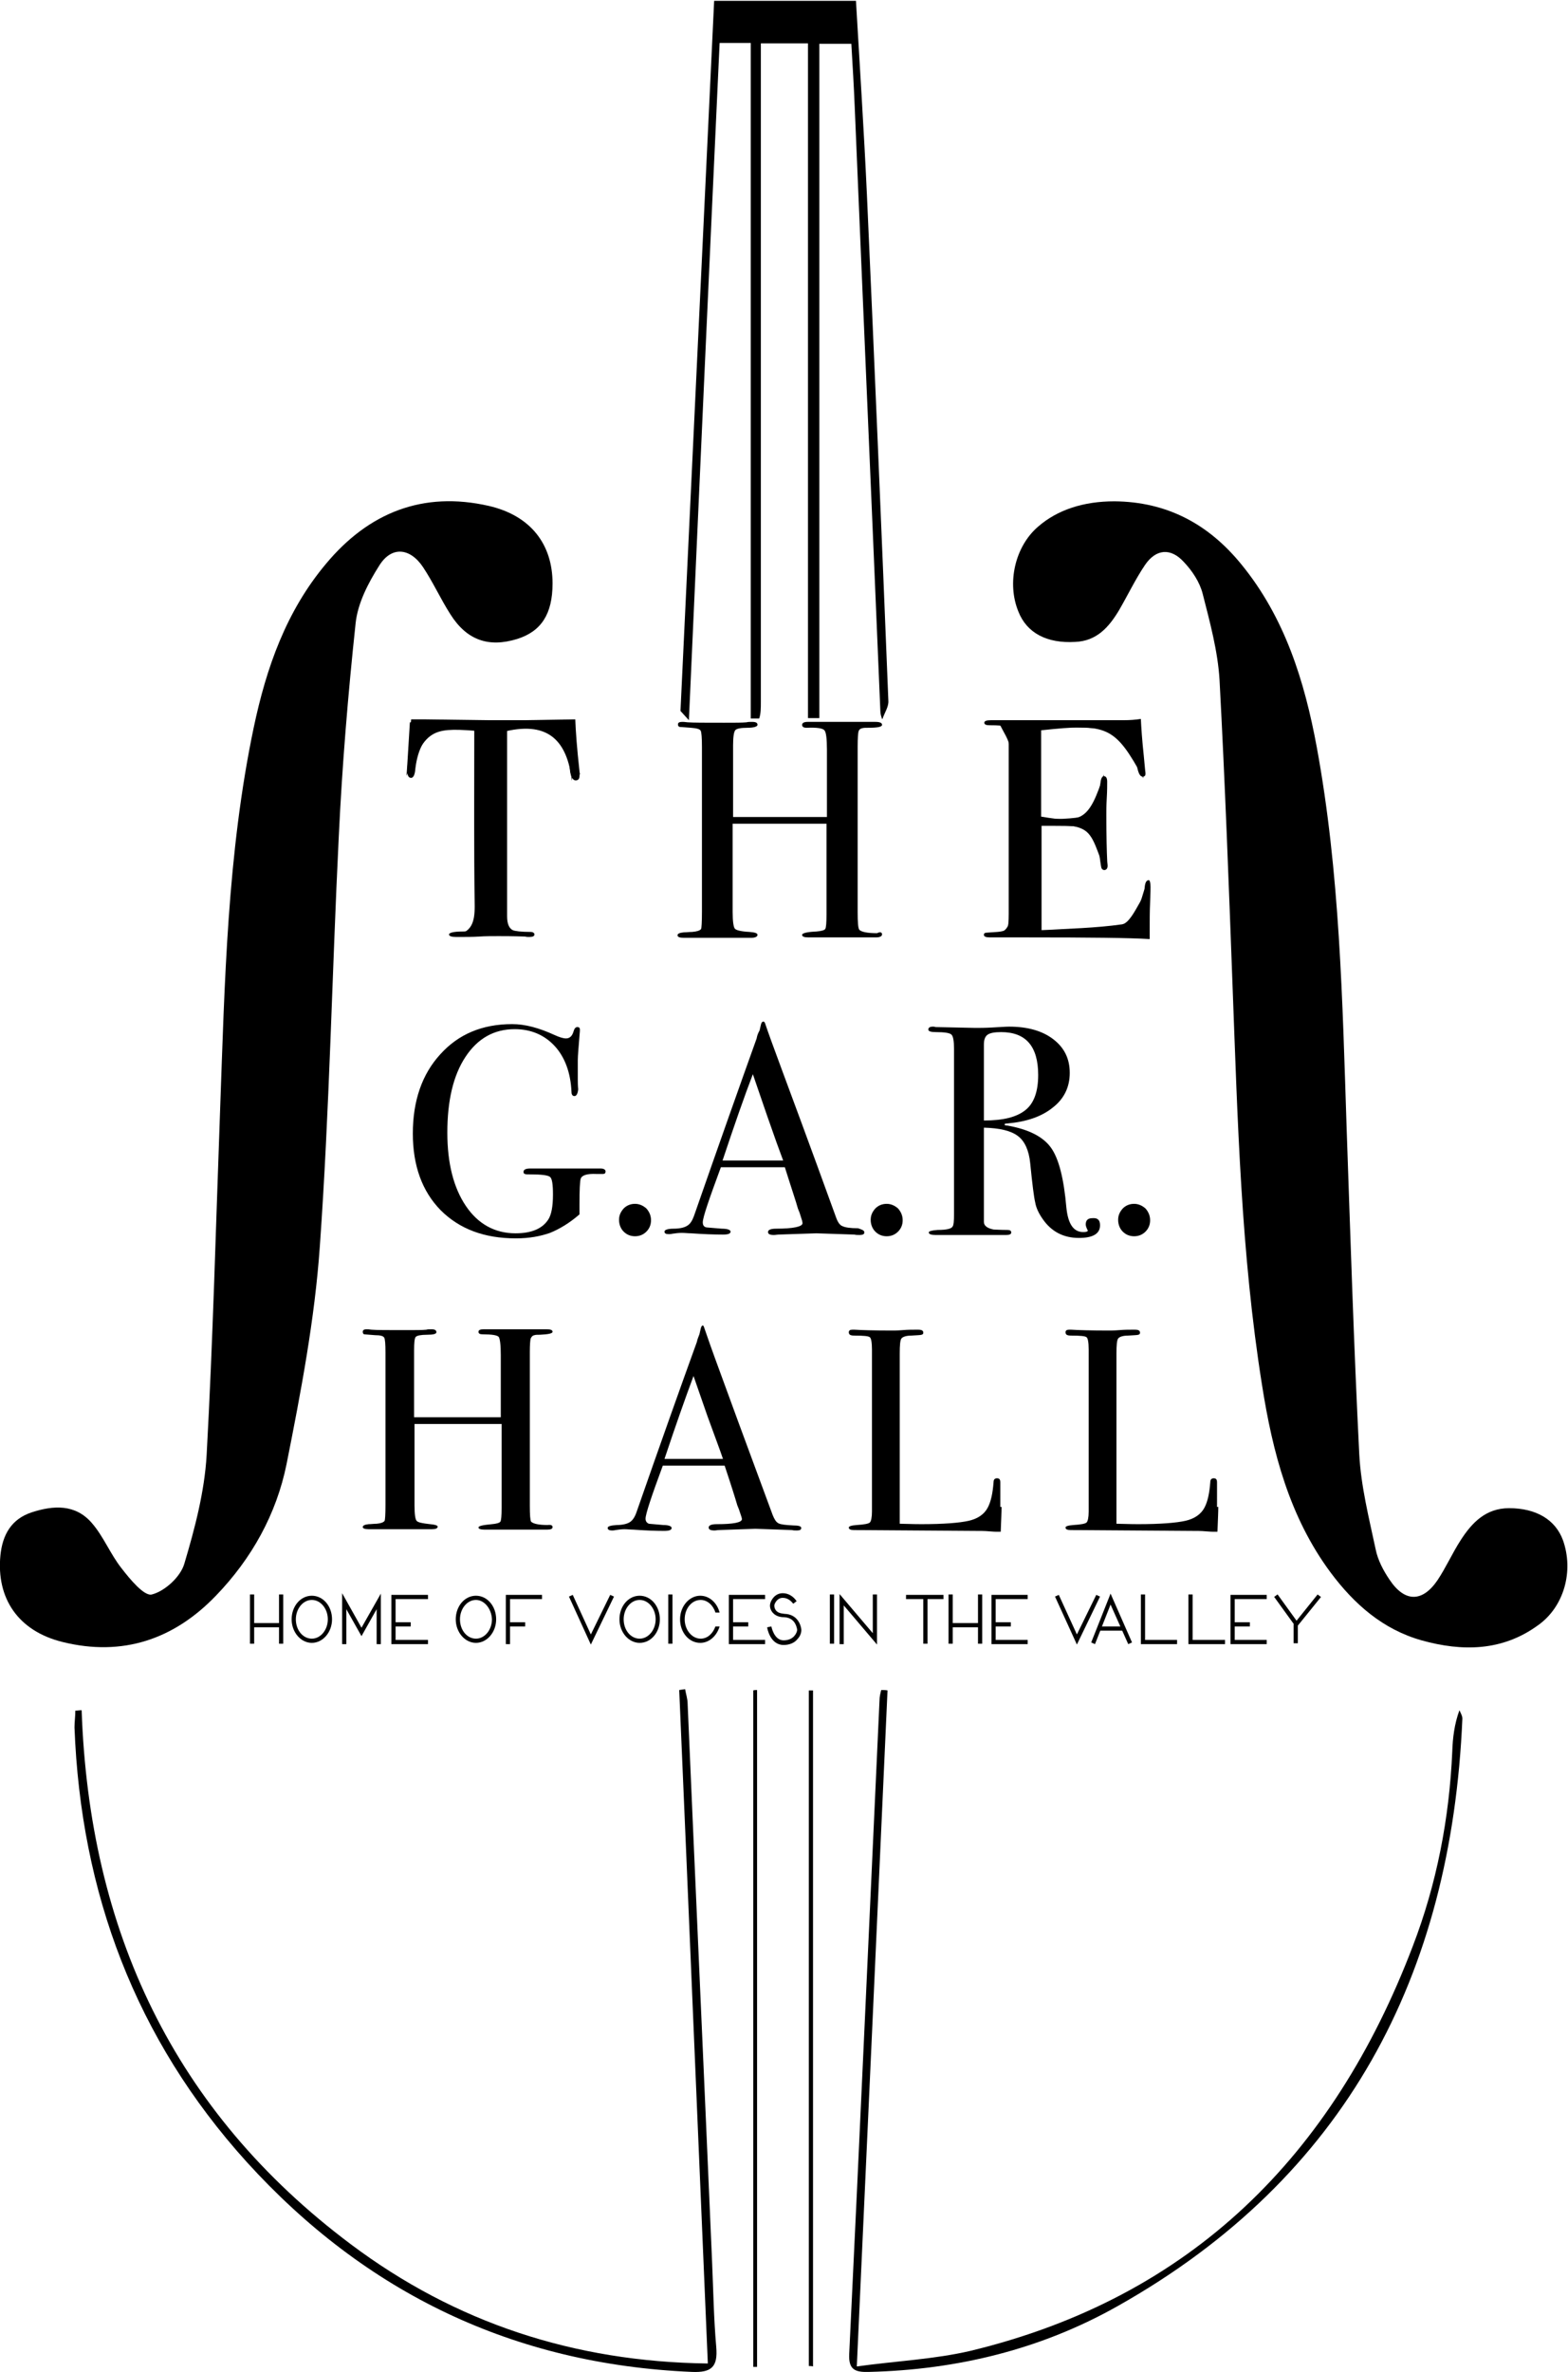 <?xml version="1.0" encoding="utf-8"?>
<!-- Generator: Adobe Illustrator 27.3.1, SVG Export Plug-In . SVG Version: 6.00 Build 0)  -->
<svg version="1.0" id="Layer_1" xmlns="http://www.w3.org/2000/svg" xmlns:xlink="http://www.w3.org/1999/xlink" x="0px" y="0px"
	 viewBox="0 0 372.6 563.5" style="enable-background:new 0 0 372.6 563.5;" xml:space="preserve">
<g>
	<g>
		<path d="M143.9,278.3c0,0.4-0.2,0.6-0.6,0.6h-1.6c-2.2-0.1-3.4,0.3-3.7,1.1c-0.2,0.6-0.3,2.6-0.3,6.2v2.3c-2.4,2.1-4.8,3.5-7,4.4
			c-2.3,0.8-4.9,1.3-8.1,1.3c-7.5,0-13.4-2.2-17.9-6.7c-4.4-4.5-6.6-10.6-6.6-18.2c0-7.8,2.2-14.1,6.5-18.8c4.3-4.8,10-7.2,17.1-7.2
			c3.1,0,6.4,0.9,10.1,2.6c1.1,0.5,2,0.8,2.7,0.8c0.9,0,1.5-0.6,1.8-1.7c0.2-0.7,0.5-1,0.9-1c0.4,0,0.6,0.2,0.6,0.6
			c0,0.1,0,0.6-0.1,1.5c-0.2,2.7-0.4,4.6-0.4,5.8v4.6c0,1.7,0.1,2.4,0.1,2.2c-0.1,1.1-0.4,1.7-0.9,1.7c-0.4,0-0.7-0.3-0.7-1
			c-0.2-4.6-1.6-8.3-4-10.9c-2.4-2.6-5.6-4-9.5-4c-4.9,0-8.8,2.2-11.7,6.6c-2.9,4.4-4.3,10.4-4.3,18c0,7.3,1.5,13.1,4.4,17.4
			c2.9,4.3,6.9,6.5,11.8,6.5c3.8,0,6.4-1.1,7.8-3.3c0.7-1.1,1.1-3,1.1-5.9c0-2.4-0.2-3.8-0.7-4.2c-0.5-0.4-2-0.6-4.7-0.6
			c-0.7,0-1.1,0-1.3-0.1c-0.2-0.1-0.3-0.2-0.3-0.5c0-0.5,0.5-0.8,1.6-0.8h1.3c0.7,0,3.2,0,7.5,0h6c0.3,0,0.7,0,1.1,0
			c0.4,0,0.6,0,0.8,0C143.5,277.6,143.9,277.9,143.9,278.3z"/>
		<path d="M154.7,289.9c0,1.1-0.4,2-1.1,2.7c-0.7,0.7-1.6,1.1-2.7,1.1c-1.1,0-2-0.4-2.7-1.1c-0.7-0.7-1.1-1.7-1.1-2.8
			c0-1.1,0.4-1.9,1.1-2.7c0.7-0.7,1.6-1.1,2.7-1.1c1,0,1.9,0.4,2.7,1.1C154.3,287.9,154.7,288.8,154.7,289.9z"/>
		<path d="M205.4,292.8c0,0.4-0.4,0.6-1.1,0.6c-0.5,0-0.9,0-1.3-0.1l-9-0.3l-9,0.3c-0.3,0-0.7,0.1-1.1,0.1c-0.9,0-1.4-0.2-1.4-0.7
			c0-0.5,0.6-0.8,1.9-0.8c4.2,0,6.3-0.5,6.3-1.3c0,0,0-0.2-0.1-0.6l-0.6-1.9l-0.4-1c-0.4-1.5-1.5-4.7-3.1-9.8h-15.2
			c-2.8,7.6-4.3,11.9-4.3,13.1c0,0.7,0.3,1.1,0.9,1.2c0.1,0,1.3,0.1,3.6,0.3c1.4,0,2.1,0.3,2.1,0.7c0,0.5-0.6,0.7-1.8,0.7
			c-2.2,0-4.7-0.1-7.6-0.3c-0.7,0-1.4-0.1-2.2-0.1c-0.8,0-1.5,0.1-2.2,0.2c-0.4,0.1-0.7,0.1-0.9,0.1c-0.7,0-1-0.2-1-0.6
			c0-0.4,0.7-0.7,2.2-0.7c1.5,0,2.6-0.3,3.2-0.7c0.7-0.4,1.2-1.2,1.6-2.3c6.1-17.5,11.1-31.6,14.9-42.2c0.1-0.6,0.3-1.2,0.7-1.9
			l0.3-1.3c0.1-0.5,0.3-0.8,0.6-0.8c0.1,0,0.3,0.1,0.4,0.4c0.6,1.8,2,5.7,4.2,11.6c1.7,4.6,6,16.1,12.7,34.6c0.4,1.1,0.9,1.8,1.5,2
			c0.6,0.3,1.8,0.5,3.7,0.5C204.8,292.1,205.4,292.3,205.4,292.8z M186.1,275.7c-0.8-2.1-2.1-5.7-3.8-10.6l-3.4-9.9
			c-2,5.2-4.4,12.1-7.2,20.5H186.1z"/>
		<path d="M214.5,289.9c0,1.1-0.4,2-1.1,2.7c-0.7,0.7-1.6,1.1-2.7,1.1c-1.1,0-2-0.4-2.7-1.1c-0.7-0.7-1.1-1.7-1.1-2.8
			c0-1.1,0.4-1.9,1.1-2.7c0.7-0.7,1.6-1.1,2.7-1.1c1,0,1.9,0.4,2.7,1.1C214.1,287.9,214.5,288.8,214.5,289.9z"/>
		<path d="M261.4,291.1c0,2-1.7,3-5,3c-3.7,0-6.6-1.5-8.7-4.6c-0.9-1.3-1.5-2.6-1.7-3.8c-0.3-1.2-0.7-4.4-1.2-9.4
			c-0.3-3-1.3-5.2-2.9-6.4c-1.7-1.3-4.4-1.9-8.1-2v22.4c0,0.9,0.8,1.5,2.3,1.8c0.4,0,1.5,0.1,3.3,0.1c0.6,0,0.9,0.2,0.9,0.6
			c0,0.4-0.4,0.6-1.2,0.6h-0.9c-0.4,0-2.5,0-6.2,0c-0.7,0-1.9,0-3.6,0c-1.7,0-2.8,0-3.3,0h-2.8c-1,0-1.6-0.2-1.6-0.6
			c0-0.3,0.7-0.5,2.1-0.6c2.2,0,3.4-0.3,3.6-0.9c0.2-0.2,0.3-1.2,0.3-2.8v-39.3c0-1.9-0.2-3-0.6-3.4c-0.4-0.4-1.6-0.6-3.7-0.6
			c-1.2,0-1.8-0.2-1.8-0.6c0-0.5,0.4-0.7,1.1-0.7c0.1,0,0.4,0,0.6,0.1l9.5,0.2c0.9,0,2.3,0,4-0.1c1.9-0.1,3.2-0.2,4-0.2
			c4.4,0,7.9,1,10.5,3c2.6,2,3.9,4.6,3.9,8c0,3.3-1.3,6.1-4,8.2c-2.7,2.2-6.3,3.4-10.8,3.8c-0.4,0-0.7,0.1-0.7,0.2
			c0,0.2,0.2,0.3,0.7,0.3c5,0.9,8.4,2.6,10.3,5.2c1.9,2.6,3.1,7.4,3.7,14.3c0.4,3.9,1.7,5.8,4,5.8c0.7,0,1.1-0.1,1.1-0.4
			c0,0,0-0.1-0.1-0.1c-0.2-0.5-0.4-0.9-0.4-1.3c0-1,0.5-1.5,1.6-1.5C260.9,289.3,261.4,289.9,261.4,291.1z M246.7,255.4
			c0-6.8-2.9-10.2-8.8-10.2c-1.6,0-2.6,0.2-3.2,0.6s-0.9,1.2-0.9,2.3v18.1c4.6,0,7.8-0.8,9.9-2.5
			C245.7,262.1,246.7,259.3,246.7,255.4z"/>
		<path d="M273.3,289.9c0,1.1-0.4,2-1.1,2.7c-0.7,0.7-1.6,1.1-2.7,1.1c-1.1,0-2-0.4-2.7-1.1c-0.7-0.7-1.1-1.7-1.1-2.8
			c0-1.1,0.4-1.9,1.1-2.7c0.7-0.7,1.6-1.1,2.7-1.1c1,0,1.9,0.4,2.7,1.1C272.9,287.9,273.3,288.8,273.3,289.9z"/>
	</g>
	<g>
		<path d="M131.3,362.8c0,0.4-0.4,0.6-1.3,0.6h-9.4c-0.6,0-1.6,0-2.8,0c-1.2,0-2.1,0-2.7,0c-0.9,0-1.4-0.2-1.4-0.5
			c0-0.4,1.1-0.6,3.2-0.8c1.1-0.1,1.8-0.3,2-0.6c0.2-0.3,0.3-1.4,0.3-3.2v-20H98.5v19.4c0,2.1,0.2,3.3,0.5,3.6
			c0.3,0.4,1.4,0.6,3.2,0.8c1.2,0.1,1.8,0.3,1.8,0.6c0,0.4-0.5,0.6-1.4,0.6H102c-1.1,0-2.3,0-3.5,0c-1.2,0-1.9,0-2.2,0
			c-0.6,0-1.6,0-2.9,0s-3.2,0-5.8,0c-0.9,0-1.4-0.2-1.4-0.5c0-0.4,0.5-0.6,1.4-0.7c0.6,0,1.2-0.1,1.9-0.1c1-0.1,1.6-0.3,1.9-0.7
			c0.1-0.2,0.2-1.5,0.2-3.8v-36.1c0-2.1-0.1-3.3-0.3-3.6c-0.2-0.4-0.9-0.6-2.2-0.6c-1.4-0.1-2.3-0.2-2.5-0.2s-0.4-0.2-0.4-0.6
			c0-0.4,0.3-0.6,0.9-0.6c0.2,0,0.6,0,1.2,0.1c1.1,0.1,3.8,0.1,8.1,0.1c2.3,0,4,0,4.9-0.1c0.3-0.1,0.7-0.1,1.2-0.1
			c0.8,0,1.2,0.2,1.2,0.7c0,0.4-0.7,0.6-2.2,0.6c-1.5,0-2.4,0.2-2.7,0.5c-0.3,0.3-0.4,1.4-0.4,3.3v15.8h20.6v-14.8
			c0-2.4-0.2-3.9-0.5-4.3c-0.4-0.4-1.6-0.6-3.8-0.6c-0.7,0-1-0.2-1-0.6c0-0.4,0.4-0.6,1.2-0.6h0.3c0.6,0,1.8,0,3.4,0
			c1.6,0,2.9,0,3.7,0c2.8,0,4.7,0,5.7,0c1,0,1.6,0,1.9,0c1,0,1.4,0.2,1.4,0.6s-1,0.6-3,0.7c-0.6,0-1,0-1.3,0.1
			c-0.5,0.1-0.7,0.4-0.9,0.8c-0.1,0.4-0.2,1.4-0.2,3.2v36.5c0,2.2,0.1,3.5,0.3,3.8c0.5,0.5,1.8,0.8,3.9,0.8
			C131,362.2,131.3,362.4,131.3,362.8z"/>
		<path d="M190.4,363c0,0.4-0.3,0.6-1,0.6c-0.5,0-0.9,0-1.2-0.1l-8.7-0.3l-8.7,0.3c-0.3,0-0.7,0.1-1,0.1c-0.9,0-1.4-0.2-1.4-0.7
			c0-0.5,0.6-0.8,1.9-0.8c4,0,6-0.4,6-1.2c0,0,0-0.2-0.1-0.5l-0.6-1.8l-0.4-1c-0.4-1.4-1.4-4.6-3-9.4h-14.7
			c-2.7,7.3-4.1,11.5-4.1,12.6c0,0.6,0.3,1,0.8,1.2c0.1,0,1.3,0.1,3.4,0.3c1.3,0,2,0.3,2,0.7c0,0.5-0.6,0.7-1.8,0.7
			c-2.1,0-4.5-0.1-7.3-0.3c-0.7,0-1.4-0.1-2.1-0.1c-0.7,0-1.4,0.1-2.1,0.2c-0.4,0.1-0.7,0.1-0.9,0.1c-0.6,0-1-0.2-1-0.6
			c0-0.4,0.7-0.6,2.2-0.7c1.4,0,2.5-0.3,3.1-0.7c0.6-0.4,1.1-1.1,1.5-2.2c5.9-16.9,10.7-30.4,14.4-40.6c0.1-0.5,0.3-1.1,0.6-1.8
			l0.3-1.3c0.1-0.5,0.3-0.8,0.5-0.8c0.1,0,0.2,0.1,0.3,0.4c0.6,1.8,1.9,5.5,4,11.2c1.6,4.4,5.7,15.6,12.3,33.4c0.4,1,0.8,1.7,1.4,2
			c0.6,0.3,1.7,0.4,3.5,0.5C189.8,362.4,190.4,362.6,190.4,363z M171.8,346.6c-0.7-2.1-2-5.5-3.7-10.2l-3.3-9.5
			c-1.9,5.1-4.2,11.6-6.9,19.7H171.8z"/>
		<path d="M238,358c0,1.2-0.1,3.2-0.2,5.9h-0.8c-0.3,0-0.9,0-2-0.1c-1-0.1-2.2-0.1-3.6-0.1l-28.5-0.2c-0.8,0-1.2-0.2-1.2-0.6
			c0-0.3,0.6-0.5,1.9-0.6c1.7-0.1,2.8-0.3,3.1-0.6c0.3-0.3,0.5-1.2,0.5-2.6v-38.5c0-1.7-0.2-2.7-0.5-2.9c-0.3-0.3-1.6-0.4-3.7-0.4
			c-0.9,0-1.3-0.2-1.3-0.8c0-0.4,0.3-0.6,0.8-0.6h0.6c1.5,0.1,4.5,0.2,9,0.2c0.4,0,1.2,0,2.4-0.1c1.2-0.1,2.2-0.1,2.9-0.1h0.8
			c0.8,0,1.2,0.2,1.2,0.7c0,0.3-0.1,0.4-0.4,0.5c-0.3,0.1-1,0.1-2.4,0.2c-1.3,0-2.1,0.3-2.4,0.7c-0.3,0.4-0.4,1.6-0.4,3.6v40.4
			c1.2,0,2.9,0.1,5.1,0.1c5.3,0,9.1-0.3,11.3-0.8c2.2-0.5,3.7-1.6,4.5-3.1c0.8-1.5,1.2-3.5,1.4-6.1c0-0.6,0.3-0.9,0.8-0.9
			c0.6,0,0.8,0.3,0.8,1v1.7c0,0.1,0,0.3,0,0.6c0,0.3,0,0.6,0,1V358z"/>
		<path d="M289.5,358c0,1.2-0.1,3.2-0.2,5.9h-0.8c-0.3,0-0.9,0-2-0.1c-1-0.1-2.2-0.1-3.6-0.1l-28.5-0.2c-0.8,0-1.2-0.2-1.2-0.6
			c0-0.3,0.6-0.5,1.9-0.6c1.7-0.1,2.8-0.3,3.1-0.6c0.3-0.3,0.5-1.2,0.5-2.6v-38.5c0-1.7-0.2-2.7-0.5-2.9c-0.3-0.3-1.6-0.4-3.7-0.4
			c-0.9,0-1.3-0.2-1.3-0.8c0-0.4,0.3-0.6,0.8-0.6h0.6c1.5,0.1,4.5,0.2,9,0.2c0.4,0,1.2,0,2.4-0.1c1.2-0.1,2.2-0.1,2.9-0.1h0.8
			c0.8,0,1.2,0.2,1.2,0.7c0,0.3-0.1,0.4-0.4,0.5c-0.3,0.1-1,0.1-2.4,0.2c-1.3,0-2.1,0.3-2.4,0.7c-0.3,0.4-0.4,1.6-0.4,3.6v40.4
			c1.2,0,2.9,0.1,5.1,0.1c5.3,0,9.1-0.3,11.3-0.8c2.2-0.5,3.7-1.6,4.5-3.1c0.8-1.5,1.2-3.5,1.4-6.1c0-0.6,0.3-0.9,0.8-0.9
			c0.6,0,0.8,0.3,0.8,1v1.7c0,0.1,0,0.3,0,0.6c0,0.3,0,0.6,0,1V358z"/>
	</g>
	<g>
		<path d="M137.7,184.4c0,0.6-0.3,1-0.9,1s-1-0.6-1.3-1.9c-0.1-0.9-0.2-1.8-0.3-2.7c-0.3-1.8-0.9-3.3-1.7-4.5
			c-1-1.6-2.7-2.7-5.1-3.1c-1.5-0.3-2.8-0.4-3.7-0.4c-2.3,0.1-3.7,0.1-4.2,0.1v44.8c0,1.8,0.5,2.9,1.4,3.3c0.5,0.2,1.9,0.4,4.2,0.4
			c0.6,0,0.9,0.3,0.9,0.6c0,0.4-0.4,0.6-1.2,0.6c-0.4,0-0.7,0-1-0.1c-3-0.1-5.1-0.1-6.3-0.1c-1.6,0-3.2,0-4.6,0.1
			c-1.4,0.1-3.3,0.1-5.5,0.1c-1.1,0-1.7-0.2-1.7-0.6c0-0.4,1.1-0.7,3.2-0.7c1.5,0,2.5-0.3,3-1c0.2-0.4,0.4-1.4,0.4-3v-44.5
			c-4.9,0-7.9,0.3-9.1,0.7c-3.1,1.1-4.9,4.2-5.5,9.1c-0.1,1.5-0.5,2.2-1,2.2c-0.6,0-0.9-0.5-0.9-1.6c0-0.5,0-1.1,0.1-1.6l0.1-1.7
			c0.1-2.3,0.4-5.3,0.7-9h3.3l15.1,0.2c1.8,0,4.5,0,8.3,0l12.3-0.2c0.1,2.8,0.4,6.9,1,12.3c0,0.1,0,0.3,0.1,0.6
			C137.7,184.2,137.7,184.3,137.7,184.4z"/>
		<path d="M209.6,222c0,0.4-0.5,0.7-1.4,0.7H198c-0.7,0-1.7,0-3,0c-1.3,0-2.3,0-2.9,0c-1,0-1.5-0.2-1.5-0.6c0-0.4,1.1-0.7,3.4-0.8
			c1.2-0.1,1.9-0.3,2.1-0.6c0.2-0.3,0.3-1.5,0.3-3.4v-21.6h-22.3v21c0,2.2,0.2,3.5,0.5,3.9c0.3,0.4,1.5,0.7,3.5,0.8
			c1.3,0.1,1.9,0.3,1.9,0.7c0,0.4-0.5,0.7-1.5,0.7h-0.7c-1.2,0-2.4,0-3.7,0c-1.3,0-2.1,0-2.3,0c-0.7,0-1.7,0-3.1,0
			c-1.4,0-3.5,0-6.2,0c-1,0-1.5-0.2-1.5-0.6c0-0.4,0.5-0.6,1.5-0.7c0.6,0,1.3-0.1,2-0.1c1.1-0.1,1.8-0.3,2.1-0.7
			c0.1-0.2,0.2-1.6,0.2-4.1v-39.1c0-2.2-0.1-3.5-0.3-3.9c-0.2-0.4-1-0.6-2.3-0.7c-1.5-0.1-2.4-0.2-2.7-0.2c-0.3-0.1-0.4-0.3-0.4-0.6
			c0-0.4,0.3-0.6,1-0.6c0.2,0,0.6,0,1.3,0.1c1.2,0.1,4.2,0.1,8.7,0.1c2.5,0,4.3,0,5.3-0.1c0.3-0.1,0.8-0.1,1.3-0.1
			c0.9,0,1.3,0.2,1.3,0.7c0,0.4-0.8,0.7-2.4,0.7s-2.6,0.2-2.9,0.6c-0.3,0.4-0.5,1.5-0.5,3.5v17.1h22.3v-16c0-2.6-0.2-4.2-0.6-4.6
			c-0.4-0.5-1.8-0.7-4.2-0.6c-0.7,0-1.1-0.2-1.1-0.7c0-0.4,0.4-0.7,1.3-0.7h0.4c0.7,0,1.9,0,3.6,0c1.8,0,3.1,0,4,0c3,0,5.1,0,6.1,0
			s1.7,0,2,0c1,0,1.6,0.2,1.6,0.7s-1.1,0.7-3.3,0.7c-0.6,0-1.1,0-1.4,0.1c-0.5,0.1-0.8,0.4-0.9,0.8c-0.1,0.4-0.2,1.6-0.2,3.5v39.4
			c0,2.4,0.1,3.8,0.4,4.2c0.5,0.5,1.9,0.8,4.2,0.8C209.2,221.3,209.6,221.5,209.6,222z"/>
		<path d="M273.4,210.7c0,0.2,0,1.4-0.1,3.6c-0.1,2.2-0.1,4.3-0.1,6.4v2.4c-4.8-0.3-14.4-0.4-28.8-0.4c-1.7,0-3.4,0-5.1,0
			c-1.7,0-2.8,0-3.4,0h-0.7c-0.9,0-1.4-0.2-1.4-0.6c0-0.3,0.1-0.4,0.4-0.5c0.1,0,1.1-0.1,2.8-0.2c1.3-0.1,2.1-0.4,2.3-0.8
			c0.3-0.4,0.4-1.6,0.4-3.5v-41.8c0-1.4-0.2-2.3-0.6-2.6c-0.4-0.3-1.8-0.4-4-0.4c-0.8,0-1.2-0.2-1.2-0.6c0-0.4,0.5-0.6,1.6-0.6h12.7
			c0.4,0,3.2,0,8.4,0c5.1,0,8.6,0,10.4,0c1.5,0,2.8-0.1,4.1-0.3c0.1,2.1,0.3,5.1,0.7,8.8l0.3,3.2c0,0.2,0.1,0.6,0.1,1
			c0,0.5-0.2,0.7-0.7,0.7c-0.5,0-0.9-0.6-1.2-1.9c-0.9-4.5-2.5-7.3-4.6-8.5c-1.6-0.9-5.7-1.3-12.5-1.3h-6.1v21.8h1.8
			c5.5,0,8.9-0.4,10.1-1.3c1.2-0.8,2-3.3,2.5-7.3c0.1-1,0.4-1.6,0.8-1.6c0.5,0,0.8,0.4,0.8,1.3c0,0.9,0,2.2-0.1,3.9
			c-0.1,1.7-0.1,3-0.1,3.9c0,5.3,0.1,8.9,0.2,10.9c0,0.5,0.1,0.9,0.1,1.3c0,0.6-0.3,1-0.8,1c-0.3,0-0.6-0.2-0.7-0.6
			c-0.1-0.4-0.3-1.8-0.6-4.1c-0.4-2.9-1.6-4.7-3.6-5.4c-0.9-0.3-3.2-0.4-6.9-0.4h-3.3V221c10.9,0,17.2-0.2,19.1-0.7
			c3.3-0.7,5.1-3.9,5.6-9.4c0.1-1.2,0.4-1.8,1-1.8C273.2,209.1,273.4,209.7,273.4,210.7z"/>
	</g>
	<polygon points="279.7,390.6 271.1,390.6 271.1,378.8 272.1,378.8 272.1,389.6 279.7,389.6 	"/>
	<polygon points="291.1,390.6 282.4,390.6 282.4,378.8 283.4,378.8 283.4,389.6 291.1,389.6 	"/>
	<polygon points="301,390.6 292.4,390.6 292.4,378.9 301,378.9 301,379.9 293.4,379.9 293.4,389.6 301,389.6 	"/>
	<polygon points="308.4,390.4 307.4,390.4 307.4,385.9 313.1,378.8 313.9,379.4 308.4,386.2 	"/>
	<rect x="304.9" y="378.3" transform="matrix(0.811 -0.586 0.586 0.811 -166.183 251.243)" width="1" height="8.6"/>
	<rect x="261.2" y="386.4" width="6" height="1"/>
	<polygon points="268.1,390.6 263.9,381.2 260.2,390.6 259.3,390.2 263.9,378.6 269,390.2 	"/>
	<polygon points="255.9,390.7 250.7,379.3 251.6,378.9 255.9,388.3 260.5,378.9 261.4,379.3 	"/>
	<polygon points="140.4,390.7 135.2,379.3 136.1,378.9 140.4,388.3 145,378.9 145.9,379.3 	"/>
	<rect x="292.9" y="385.4" width="4.1" height="1"/>
	<g>
		<polygon points="244.2,390.6 235.6,390.6 235.6,378.9 244.2,378.9 244.2,379.9 236.6,379.9 236.6,389.6 244.2,389.6 		"/>
		<rect x="236.1" y="385.4" width="4.1" height="1"/>
	</g>
	<g>
		<polygon points="181.8,390.6 173.2,390.6 173.2,378.9 181.8,378.9 181.8,379.9 174.2,379.9 174.2,389.6 181.8,389.6 		"/>
		<rect x="173.7" y="385.4" width="4.1" height="1"/>
	</g>
	<g>
		<polygon points="101.7,390.6 93,390.6 93,378.9 101.7,378.9 101.7,379.9 94,379.9 94,389.6 101.7,389.6 		"/>
		<rect x="93.5" y="385.4" width="4.1" height="1"/>
	</g>
	<g>
		<polygon points="121.2,390.6 120.2,390.6 120.2,378.9 128.8,378.9 128.8,379.9 121.2,379.9 		"/>
		<rect x="120.7" y="385.4" width="4.1" height="1"/>
	</g>
	<g>
		<rect x="232.4" y="378.8" width="1" height="11.7"/>
		<rect x="225.4" y="378.8" width="1" height="11.7"/>
		<rect x="226.1" y="385.6" width="6.7" height="1"/>
	</g>
	<g>
		<rect x="66.3" y="378.8" width="1" height="11.7"/>
		<rect x="59.4" y="378.8" width="1" height="11.7"/>
		<rect x="60.1" y="385.6" width="6.7" height="1"/>
	</g>
	<rect x="215.3" y="378.9" width="8.9" height="1"/>
	<rect x="219.4" y="379.4" width="1" height="11.1"/>
	<polygon points="208.4,390.7 200.5,381.4 200.5,390.6 199.5,390.6 199.5,378.7 207.4,388 207.4,378.8 208.4,378.8 	"/>
	<rect x="197.2" y="378.8" width="1" height="11.7"/>
	<rect x="158.8" y="378.8" width="1" height="11.7"/>
	<path d="M74.1,390.3c-2.6,0-4.8-2.5-4.8-5.6s2.1-5.6,4.8-5.6s4.8,2.5,4.8,5.6S76.7,390.3,74.1,390.3z M74.1,380.1
		c-2.1,0-3.8,2.1-3.8,4.6c0,2.6,1.7,4.6,3.8,4.6c2.1,0,3.8-2.1,3.8-4.6C77.9,382.2,76.2,380.1,74.1,380.1z"/>
	<path d="M113.1,390.3c-2.6,0-4.8-2.5-4.8-5.6s2.1-5.6,4.8-5.6s4.8,2.5,4.8,5.6S115.7,390.3,113.1,390.3z M113.1,380.1
		c-2.1,0-3.8,2.1-3.8,4.6c0,2.6,1.7,4.6,3.8,4.6s3.8-2.1,3.8-4.6C116.8,382.2,115.1,380.1,113.1,380.1z"/>
	<path d="M152,390.3c-2.6,0-4.8-2.5-4.8-5.6s2.1-5.6,4.8-5.6s4.8,2.5,4.8,5.6S154.7,390.3,152,390.3z M152,380.1
		c-2.1,0-3.8,2.1-3.8,4.6c0,2.6,1.7,4.6,3.8,4.6c2.1,0,3.8-2.1,3.8-4.6C155.8,382.2,154.1,380.1,152,380.1z"/>
	<path d="M170,386.4c-0.6,1.7-1.9,2.9-3.5,2.9c-2.1,0-3.8-2.1-3.8-4.6c0-2.6,1.7-4.6,3.8-4.6c1.6,0,3,1.3,3.5,3h1
		c-0.6-2.3-2.4-4-4.6-4c-2.6,0-4.8,2.5-4.8,5.6s2.1,5.6,4.8,5.6c2.1,0,3.9-1.6,4.6-3.9H170z"/>
	<polygon points="90.5,390.6 89.5,390.6 89.5,382.3 85.9,388.7 82.3,382.3 82.3,390.6 81.3,390.6 81.3,378.5 85.9,386.7 90.5,378.6 
			"/>
	<path d="M186.2,390.8c-3.2,0-3.9-4-3.9-4.2l1-0.2c0,0,0.6,3.3,2.9,3.3c1.4,0,2.2-0.6,2.6-1.1c0.5-0.6,0.7-1.3,0.6-1.6
		c-0.2-1-0.8-2.7-3.1-2.8c-1.2,0-2.1-0.4-2.7-1.1c-0.6-0.7-0.7-1.5-0.6-2c0.1-0.7,1-2.6,3-2.6c1.3,0,2.5,0.7,3.3,1.9l-0.8,0.6
		c-0.4-0.5-1.2-1.4-2.5-1.4c-1.4,0-2,1.5-2,1.8c0,0.2,0,0.7,0.4,1.2c0.4,0.5,1,0.7,2,0.8c3.2,0.1,3.9,2.8,4,3.6
		c0.1,0.7-0.2,1.7-0.9,2.4C188.8,390.3,187.6,390.8,186.2,390.8z"/>
</g>
<g id="ZoHGLq.tif">
	<g>
		<path d="M131.3,138.6c0,7.3-2.7,11.4-8.4,13.2c-6.8,2.1-12,0.3-15.9-5.9c-2.3-3.6-4.1-7.6-6.5-11.2c-3.1-4.6-7.5-5-10.4-0.3
			c-2.6,4.1-5.1,8.9-5.6,13.7c-1.8,16.9-3.2,33.8-4,50.7c-1.6,32.4-2.2,65-4.5,97.3c-1.2,17.3-4.5,34.6-7.9,51.7
			c-2.4,11.9-8.3,22.5-16.8,31.3c-10,10.4-22.2,14.5-36.4,11c-10.6-2.6-15.8-10.4-14.8-20.6c0.5-4.9,2.6-8.6,7.4-10.2
			c5.2-1.7,10.4-2,14.3,2.5c2.8,3.2,4.4,7.4,7.1,10.8c2,2.6,5.4,6.7,7.2,6.2c3.1-0.8,6.8-4.2,7.7-7.3c2.5-8.4,4.8-17.1,5.3-25.8
			c1.5-27.3,2.2-54.6,3.2-81.9c1.1-30.5,1.7-61,8-91c3-14.2,7.7-27.6,17.2-38.9c10.1-12.1,23-17.3,38.7-13.7
			C126.1,122.5,131.3,129.3,131.3,138.6z"/>
		<path d="M264.8,119.1c12.5,0.1,22.4,5.4,30.2,15c10.3,12.6,15,27.7,17.9,43.4c5.5,29.9,6.1,60.3,7.1,90.6
			c0.9,25.8,1.7,51.6,3,77.4c0.4,7.6,2.3,15.1,3.9,22.6c0.5,2.5,1.8,5,3.3,7.2c3.6,5.4,7.8,5.4,11.4,0.1c2-3,3.5-6.4,5.5-9.5
			c2.7-4.2,6-7.6,11.5-7.6c6.4,0,11,2.7,12.8,7.6c2.6,7.3,0.3,15.8-5.9,20.2c-8.5,6.2-18,6.3-27.7,3.6c-9.2-2.6-16-8.6-21.6-16.1
			c-9.8-13.2-13.8-28.6-16.3-44.5c-5-31.3-5.8-63-7-94.6c-0.9-24.3-1.8-48.6-3.1-72.9c-0.4-6.9-2.3-13.8-4-20.5
			c-0.7-2.8-2.5-5.5-4.5-7.6c-3.1-3.4-6.6-3.1-9.2,0.7c-2.3,3.4-4.1,7.2-6.2,10.8c-2.4,4-5.3,7.3-10.4,7.5
			c-6.7,0.4-11.5-2.1-13.5-7.2c-2.8-6.8-0.8-15.5,4.7-20.2C251.3,121.1,257.5,119.1,264.8,119.1z"/>
		<g>
			<path d="M209.6,170.6C209.6,170.6,209.6,170.6,209.6,170.6C209.6,170.6,209.6,170.6,209.6,170.6
				C209.6,170.6,209.6,170.6,209.6,170.6z"/>
			<path d="M209.5,170.6C209.5,170.6,209.5,170.6,209.5,170.6C209.5,170.6,209.5,170.6,209.5,170.6
				C209.5,170.6,209.5,170.6,209.5,170.6L209.5,170.6z"/>
			<path d="M171,10.2c2.8,0,4.9,0,7.4,0c0,53.5,0,106.7,0,160.5l2,0c0.4-1.1,0.4-2.5,0.4-4c0-49.8,0-99.6,0-149.4c0-2.2,0-4.3,0-7
				c4.1,0,7.5,0,11.2,0c0,53.6,0,106.9,0,160.3l2.7,0c0-53.8,0-106.9,0-160.2c2.5,0,4.7,0,7.6,0c0.3,5,0.6,10,0.8,14.9
				c2,47.9,4.1,95.8,6.1,143.7c0,0.6,0.2,1.2,0.4,1.8l0,0c0,0,0,0,0.1,0c0.5-1.5,1.5-2.9,1.4-4.3c-1.6-40.1-3.3-80.2-5.1-120.3
				c-0.7-15.2-1.7-30.4-2.6-46c-11.3,0-22,0-33.7,0c-2.7,56.3-5.3,112.3-8,168.7l2,2.2C166.1,117.4,168.5,64,171,10.2z"/>
			<path d="M209.5,170.6C209.5,170.6,209.6,170.6,209.5,170.6C209.5,170.6,209.5,170.6,209.5,170.6L209.5,170.6z"/>
		</g>
		<path d="M19.4,406.3c1.8,52.2,21.8,95.3,64,126.9c24.8,18.6,53,27.9,84.8,28.3c-2.3-53.6-4.5-106.8-6.8-160
			c0.5-0.1,0.9-0.1,1.4-0.2c0.2,1.2,0.6,2.3,0.6,3.5c1.9,44.1,3.9,88.2,5.8,132.3c0.3,6.8,0.4,13.7,1,20.5c0.4,4.7-1.1,6.1-5.8,5.9
			c-42.3-1.8-77.5-18.7-105.8-49.9c-26.4-29.2-39.4-63.9-40.9-103.2c0-1.3,0.2-2.7,0.2-4C18.5,406.4,18.9,406.3,19.4,406.3z"/>
		<path d="M210.9,401.6c-2.4,53-4.8,106.1-7.3,160.6c9.4-1.3,18.4-1.7,27-3.7c52.6-12.7,86.2-46.5,105.1-96.1
			c5.7-14.8,8.7-30.4,9.4-46.3c0.1-3.2,0.5-6.5,1.7-9.8c0.3,0.7,0.7,1.3,0.7,2c-2.6,61-27.7,109-81.8,139.5
			c-18.2,10.3-38.2,15.2-59.2,15.7c-3.3,0.1-4.9-0.5-4.7-4.3c2.5-51.8,4.8-103.5,7.2-155.3c0-0.8,0.2-1.6,0.4-2.4
			C209.9,401.5,210.4,401.5,210.9,401.6z"/>
		<path d="M247.4,173.5c0,7.1,0,13.8,0,20.5c9.8,1.7,11.4,0.8,14.9-10c0,8.2,0,15,0,21.8c-1.5-3-2.2-7-4.5-8.5
			c-2.5-1.7-6.6-1.1-10.3-1.5c0,8.5,0,16.3,0,25.2c6.4-0.4,12.8-0.5,19.1-1.4c1.6-0.2,3.1-3.2,4.2-5.1c0.8-1.3,0.8-3.1,1.9-4.6
			c0,3.9,0,7.9,0,12.2c-12.3,0-24.7,0-37,0c4.7-0.4,4.4-3.8,4.4-7c0-12.3,0.1-24.6-0.1-37c0-2.2-1.7-4.3-2.6-6.4c10,0,21.4,0,33.4,0
			c0.3,4,0.5,8,0.9,13.2C264.9,172.5,263.2,171.8,247.4,173.5z"/>
		<path d="M112.7,173.6c-10.3-0.8-11.5,0.1-16.1,10.7c0.3-4.1,0.5-8.1,0.8-12.7c3.9,0,7.5,0,11.1,0c8,0,15.9,0,23.9-0.1
			c2.5,0,3.7,0.6,3.7,3.3c0,3.4,0.3,6.7-0.2,10.7c-1.1-9.4-5.5-14.1-15.6-11.8c-0.1,1.3-0.3,2.9-0.3,4.5c0,12.1,0,24.3,0,36.4
			c0,3.6-0.4,7.4,5,7.6c-5.7,0-11.5,0-17.2,0c4.3-0.5,5-3.1,5-6.9C112.6,201.4,112.7,187.6,112.7,173.6z"/>
		<path d="M192.2,562.1c0-53.5,0-107,0-160.5c0.3,0,0.7,0,1,0c0,53.5,0,107,0,160.6C192.9,562.1,192.5,562.1,192.2,562.1z"/>
		<path d="M179.9,401.5c0,53.6,0,107.2,0,160.8c-0.3,0-0.6,0-0.9,0c0-53.6,0-107.2,0-160.7C179.3,401.5,179.6,401.5,179.9,401.5z"/>
	</g>
</g>
</svg>
